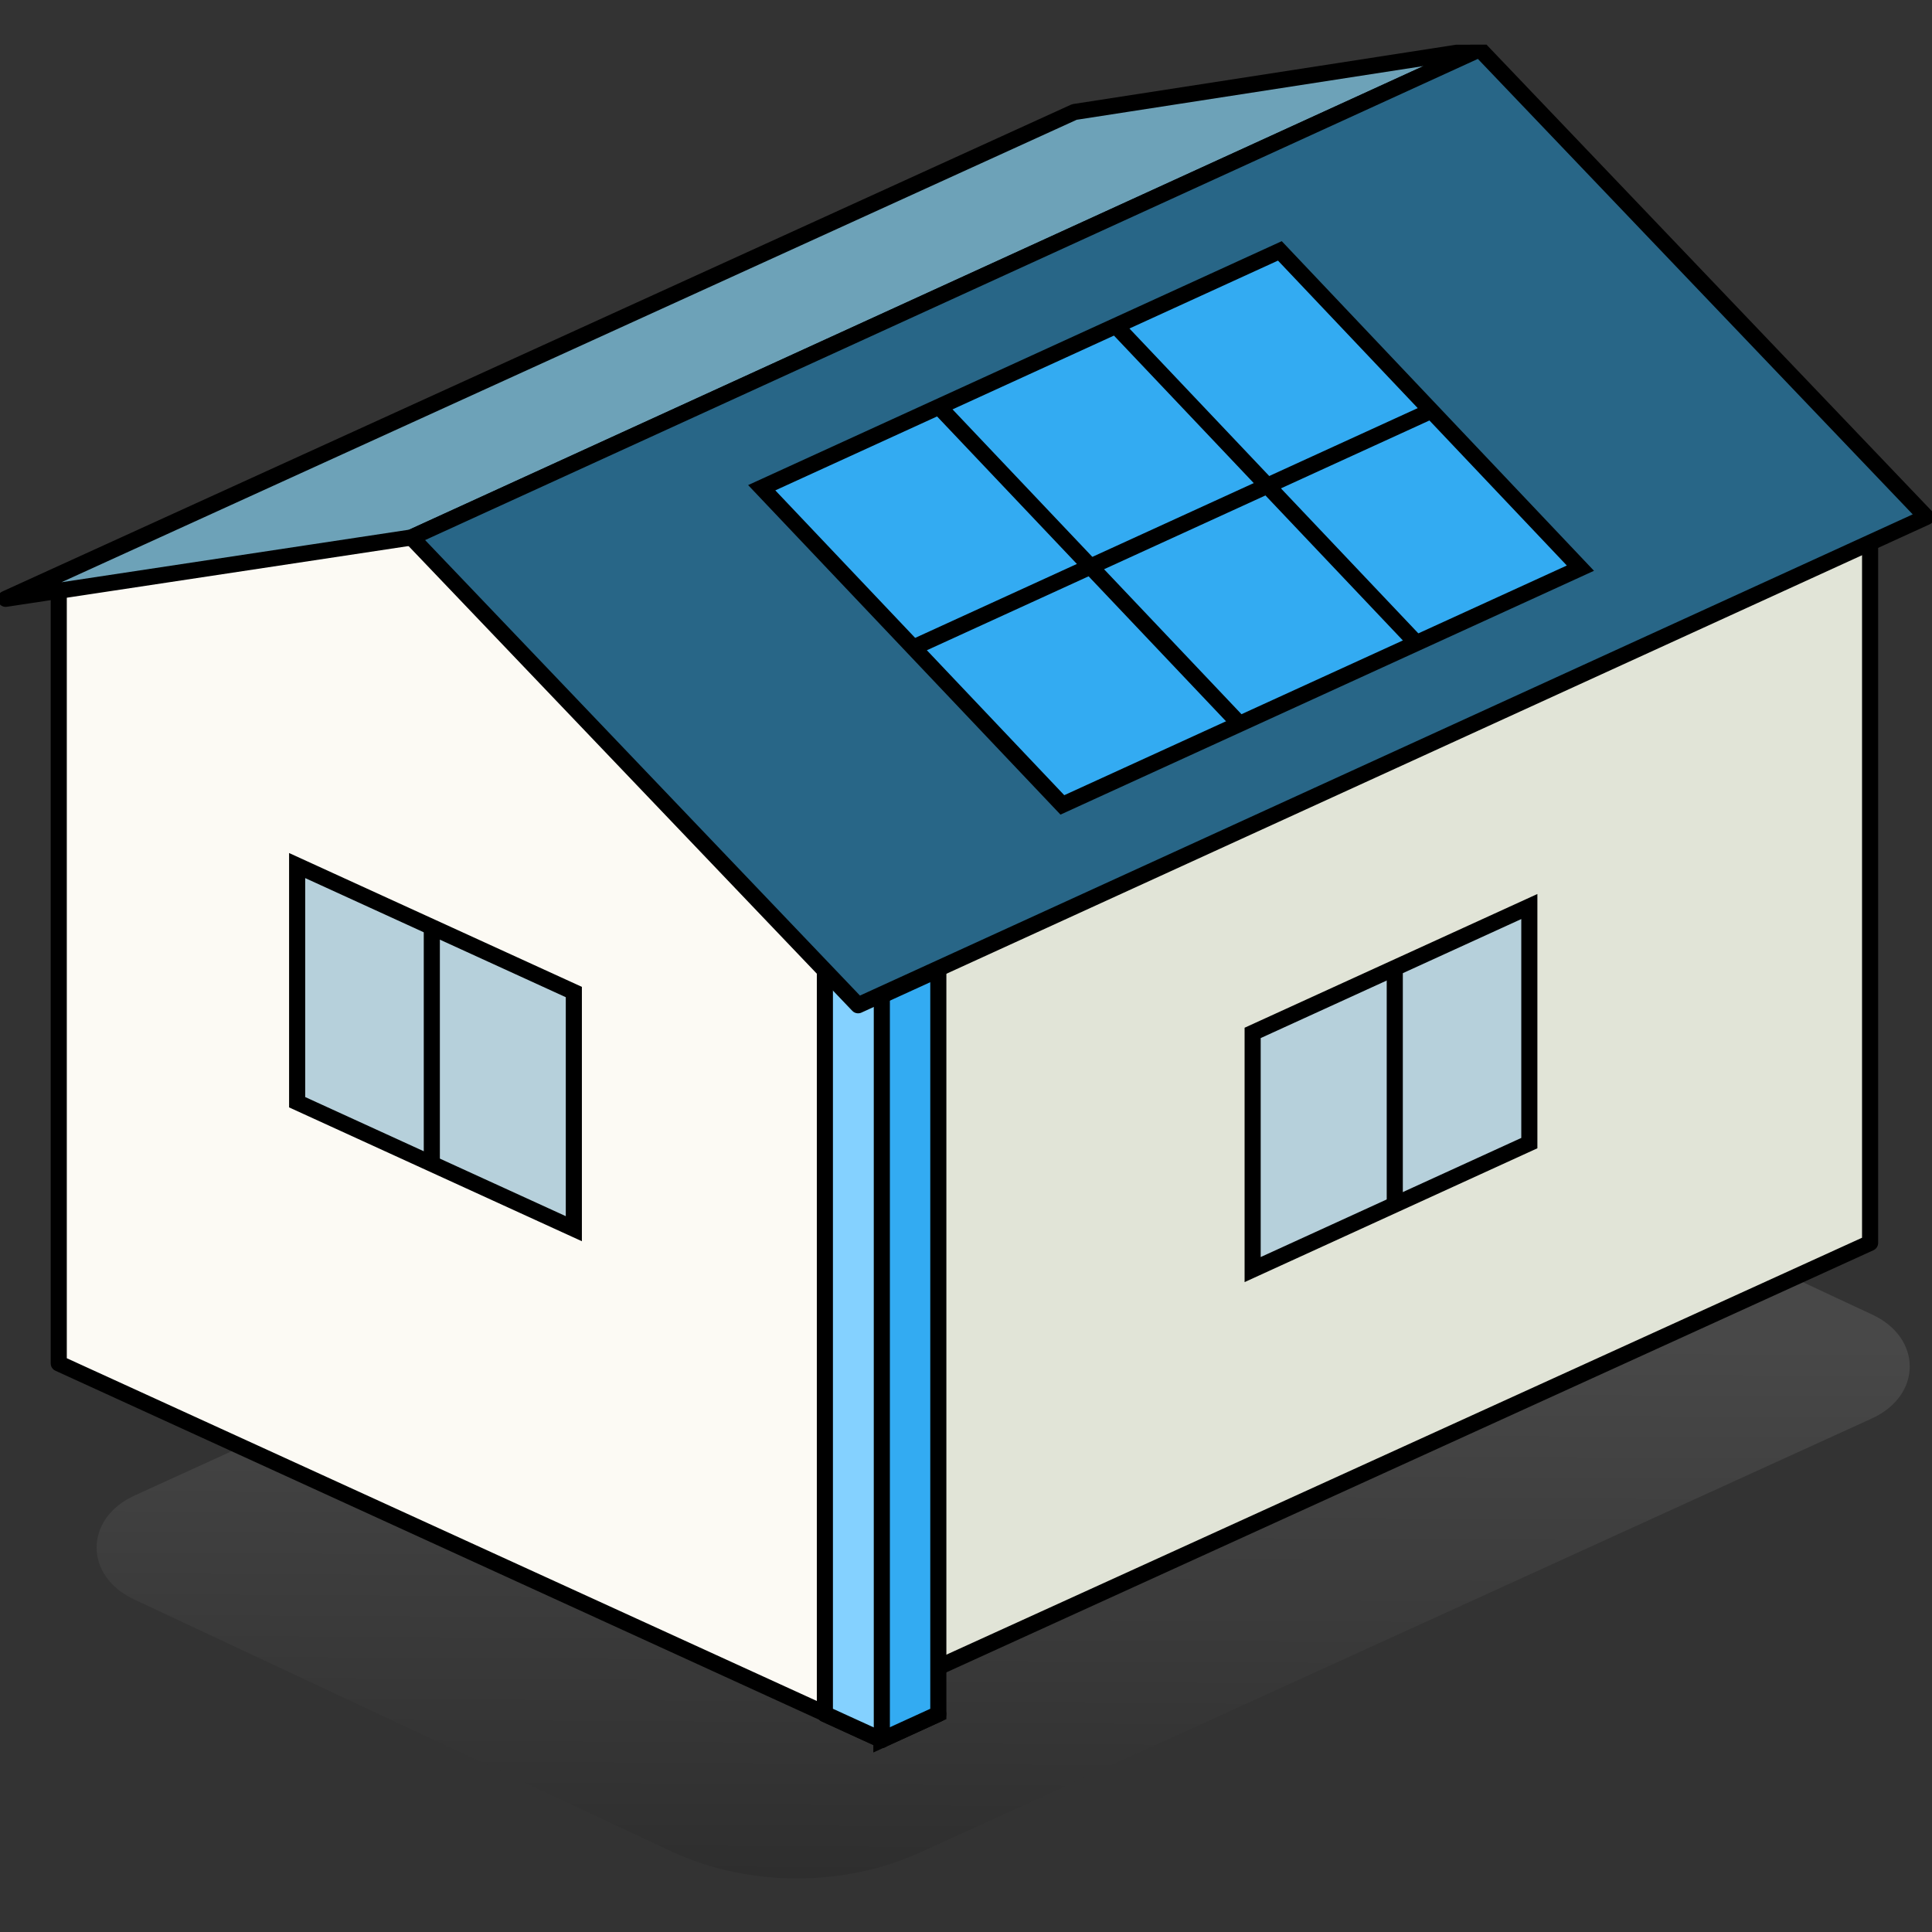 <svg width="120" height="120" viewBox="0 0 120 120" fill="none" xmlns="http://www.w3.org/2000/svg">
<rect x="0" y="0" width="120" height="120" fill="#333333" stroke="none"/>
<path opacity="0.1" d="M116.26 88.106L57.179 115.044C52.421 117.217 46.568 117.217 41.81 115.044L8.358 99.356C5.214 97.917 5.214 94.322 8.358 92.889L72.765 63.517C74.225 62.85 76.021 62.85 77.481 63.517L116.26 81.639C119.404 83.078 119.404 86.672 116.26 88.106Z" fill="url(#paint0_linear_2179_4124)"/>
<g clip-path="url(#clip0_2179_4124)">
<path d="M51.656 106.622L3.649 84.683V35.995L27.249 32.45L51.656 57.933V106.622Z" fill="#FCFAF4" stroke="black" stroke-linecap="round" stroke-linejoin="round"/>
<path d="M116.155 77.2L51.572 106.606V60.161L116.155 30.756V77.2Z" fill="#E1E4D7" stroke="black" stroke-linecap="round" stroke-linejoin="round"/>
<path d="M25.558 33.383L0.351 37.194L66.73 6.956L91.909 3.056L25.558 33.383Z" fill="#6DA2B8" stroke="black" stroke-linecap="round" stroke-linejoin="round"/>
<path d="M58.281 106.456L54.744 108.072L51.235 106.467L54.772 104.85L58.281 106.456Z" stroke="black" stroke-linecap="round" stroke-linejoin="round"/>
<path d="M58.281 60.228L54.744 61.844L51.235 60.239L54.772 58.622L58.281 60.228Z" stroke="black" stroke-linecap="round" stroke-linejoin="round"/>
<path d="M54.744 61.844V108.072L58.281 106.456V60.228L54.744 61.844Z" fill="#33ABF2" stroke="black" stroke-miterlimit="10"/>
<path d="M54.772 61.844V108.072L51.235 106.456V60.228L54.772 61.844Z" fill="#84D1FF" stroke="black" stroke-linecap="round" stroke-linejoin="round"/>
<path d="M119.649 32.111L53.298 62.439L25.558 33.383L91.909 3.056L119.649 32.111Z" fill="#286687" stroke="black" stroke-linecap="round" stroke-linejoin="round"/>
<path d="M98.162 35.289L65.986 49.994L47.312 30.294L79.495 15.583L98.162 35.289Z" fill="#33ABF2" stroke="black" stroke-miterlimit="10"/>
<path d="M76.954 44.922L58.281 25.222" stroke="black" stroke-miterlimit="10"/>
<path d="M56.681 40.244L88.857 25.533" stroke="black" stroke-miterlimit="10"/>
<path d="M88.169 40.144L69.495 20.439" stroke="black" stroke-miterlimit="10"/>
<path d="M35.642 76.317L18.456 68.461V53.761L35.642 61.617V76.317Z" fill="#B6D0DB" stroke="black" stroke-miterlimit="10"/>
<path d="M26.821 57.694V72.294" stroke="black" stroke-miterlimit="10"/>
<path d="M77.804 78.856L94.99 71V56.306L77.804 64.156V78.856Z" fill="#B6D0DB" stroke="black" stroke-miterlimit="10"/>
<path d="M86.632 60.233V74.839" stroke="black" stroke-miterlimit="10"/>
</g>
<defs>
<linearGradient id="paint0_linear_2179_4124" x1="62.566" y1="83.875" x2="62.385" y2="116.674" gradientUnits="userSpaceOnUse">
<stop stop-color="white"/>
<stop offset="1"/>
</linearGradient>
<clipPath id="clip0_2179_4124">
<rect width="120" height="111.117" fill="white" transform="translate(0 2.778)"/>
</clipPath>
</defs>
</svg>
